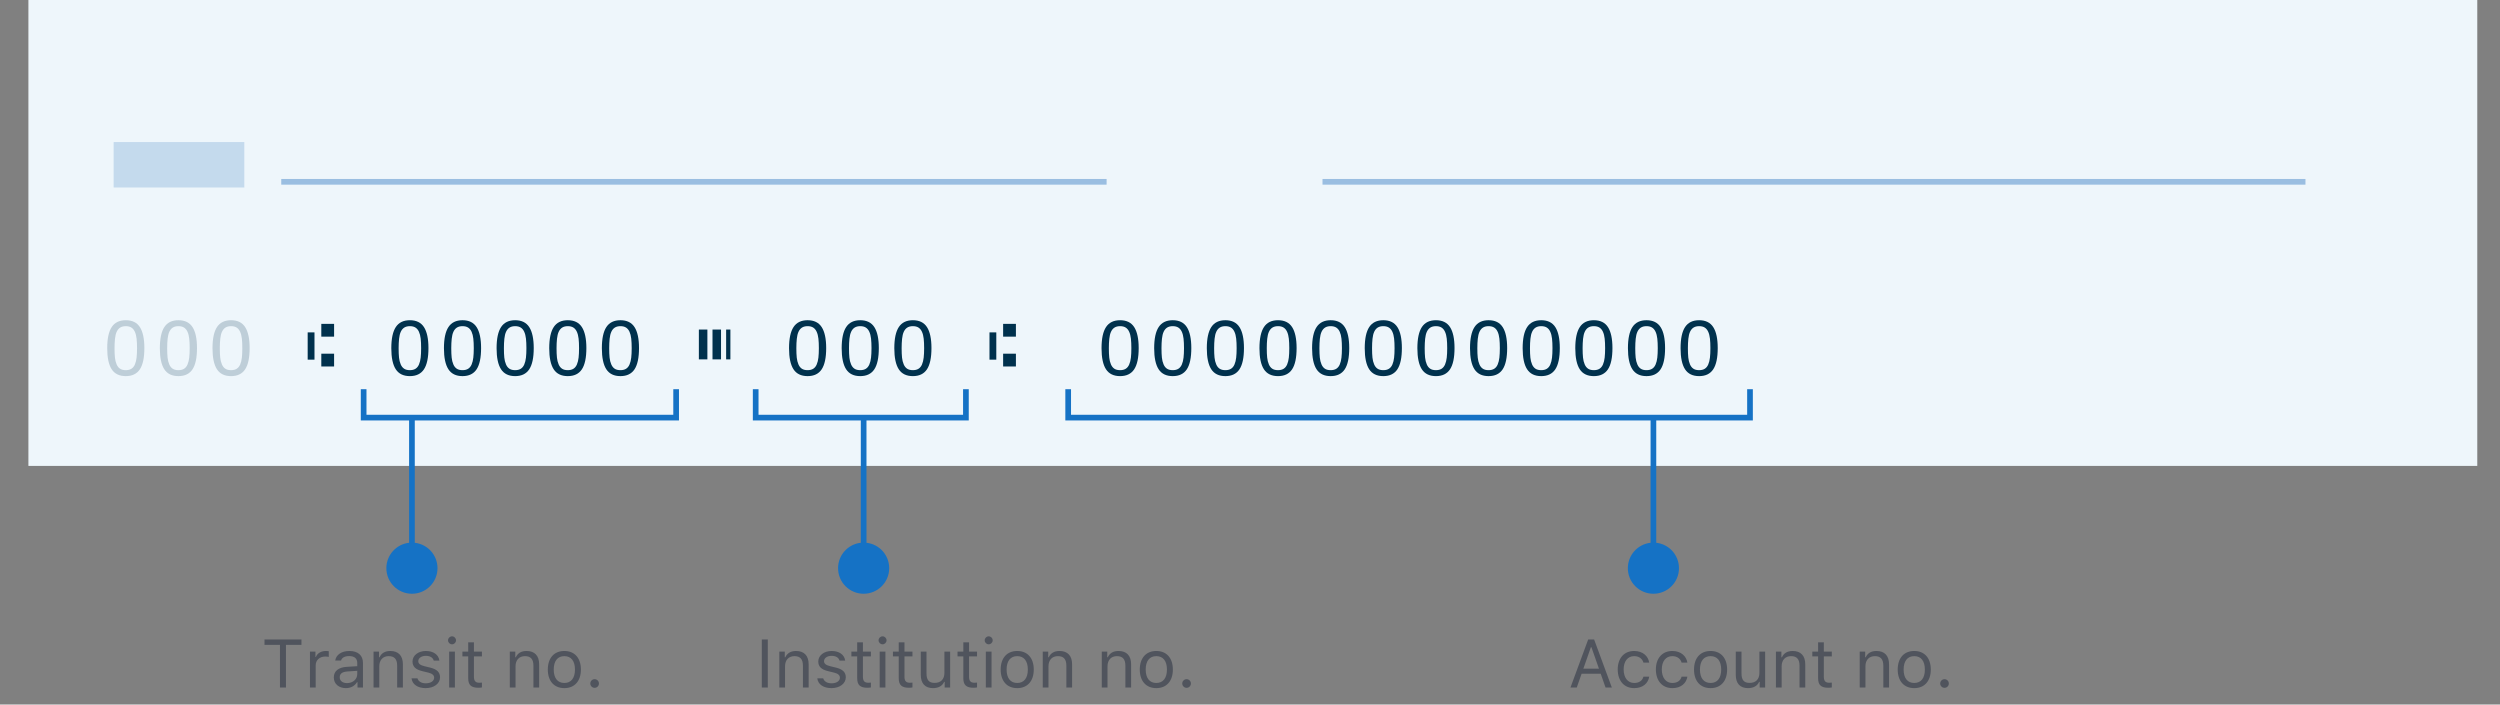 <svg width="440" height="124" viewBox="0 0 440 124" fill="none" xmlns="http://www.w3.org/2000/svg">
<rect x="0" y="0" width="440" height="124" fill="#808080" stroke="none"/>
<rect x="5" width="431" height="82" fill="#EEF6FB"/>
<path fill-rule="evenodd" clip-rule="evenodd" d="M144.611 65.007C144.08 65.8 143.256 66.197 142.139 66.197C141.005 66.197 140.176 65.795 139.654 64.991C139.131 64.187 138.87 62.951 138.87 61.284C138.87 59.604 139.134 58.363 139.663 57.561C140.192 56.759 141.017 56.358 142.139 56.358C143.273 56.358 144.101 56.765 144.624 57.58C145.146 58.394 145.408 59.625 145.408 61.271C145.408 62.968 145.142 64.213 144.611 65.007ZM141.12 64.889C141.376 65.063 141.715 65.149 142.139 65.149C142.536 65.149 142.867 65.067 143.129 64.902C143.391 64.737 143.594 64.487 143.738 64.153C143.886 63.81 143.987 63.407 144.04 62.944C144.093 62.48 144.119 61.923 144.119 61.271C144.119 60.628 144.093 60.069 144.04 59.595C143.987 59.121 143.884 58.719 143.732 58.389C143.584 58.063 143.382 57.818 143.126 57.653C142.87 57.488 142.541 57.405 142.139 57.405C141.741 57.405 141.412 57.488 141.152 57.653C140.891 57.818 140.685 58.068 140.533 58.402C140.389 58.715 140.29 59.123 140.238 59.627C140.185 60.13 140.158 60.683 140.158 61.284C140.158 61.944 140.181 62.496 140.228 62.94C140.275 63.385 140.374 63.783 140.526 64.134C140.666 64.464 140.864 64.716 141.12 64.889ZM151.403 66.197C152.521 66.197 153.345 65.8 153.876 65.007C154.407 64.213 154.672 62.968 154.672 61.271C154.672 59.625 154.411 58.394 153.888 57.58C153.366 56.765 152.537 56.358 151.403 56.358C150.282 56.358 149.457 56.759 148.928 57.561C148.399 58.363 148.134 59.604 148.134 61.284C148.134 62.951 148.396 64.187 148.918 64.991C149.441 65.795 150.269 66.197 151.403 66.197ZM150.385 64.889C150.641 65.063 150.98 65.149 151.403 65.149C151.801 65.149 152.131 65.067 152.394 64.902C152.656 64.737 152.859 64.487 153.003 64.153C153.151 63.81 153.252 63.407 153.304 62.944C153.357 62.48 153.384 61.923 153.384 61.271C153.384 60.628 153.357 60.069 153.304 59.595C153.252 59.121 153.149 58.719 152.997 58.389C152.848 58.063 152.646 57.818 152.39 57.653C152.134 57.488 151.805 57.405 151.403 57.405C151.006 57.405 150.677 57.488 150.416 57.653C150.156 57.818 149.95 58.068 149.797 58.402C149.653 58.715 149.555 59.123 149.502 59.627C149.449 60.13 149.423 60.683 149.423 61.284C149.423 61.944 149.446 62.496 149.493 62.94C149.539 63.385 149.639 63.783 149.791 64.134C149.931 64.464 150.128 64.716 150.385 64.889ZM160.668 66.197C161.785 66.197 162.609 65.8 163.14 65.007C163.671 64.213 163.937 62.968 163.937 61.271C163.937 59.625 163.676 58.394 163.153 57.58C162.63 56.765 161.802 56.358 160.668 56.358C159.547 56.358 158.721 56.759 158.192 57.561C157.663 58.363 157.399 59.604 157.399 61.284C157.399 62.951 157.66 64.187 158.183 64.991C158.705 65.795 159.534 66.197 160.668 66.197ZM159.649 64.889C159.905 65.063 160.245 65.149 160.668 65.149C161.066 65.149 161.396 65.067 161.658 64.902C161.921 64.737 162.124 64.487 162.268 64.153C162.416 63.81 162.516 63.407 162.569 62.944C162.622 62.48 162.648 61.923 162.648 61.271C162.648 60.628 162.622 60.069 162.569 59.595C162.516 59.121 162.414 58.719 162.261 58.389C162.113 58.063 161.911 57.818 161.655 57.653C161.399 57.488 161.07 57.405 160.668 57.405C160.27 57.405 159.941 57.488 159.681 57.653C159.421 57.818 159.214 58.068 159.062 58.402C158.918 58.715 158.82 59.123 158.767 59.627C158.714 60.13 158.688 60.683 158.688 61.284C158.688 61.944 158.711 62.496 158.757 62.94C158.804 63.385 158.903 63.783 159.056 64.134C159.195 64.464 159.393 64.716 159.649 64.889Z" fill="#00314D"/>
<path opacity="0.2" fill-rule="evenodd" clip-rule="evenodd" d="M24.611 65.007C24.08 65.8 23.256 66.197 22.139 66.197C21.005 66.197 20.176 65.795 19.654 64.991C19.131 64.187 18.87 62.951 18.87 61.284C18.87 59.604 19.134 58.363 19.663 57.561C20.192 56.759 21.017 56.358 22.139 56.358C23.273 56.358 24.101 56.765 24.624 57.58C25.146 58.394 25.408 59.625 25.408 61.271C25.408 62.968 25.142 64.213 24.611 65.007ZM21.12 64.889C21.376 65.063 21.715 65.149 22.139 65.149C22.537 65.149 22.866 65.067 23.129 64.902C23.391 64.737 23.594 64.487 23.738 64.153C23.886 63.81 23.987 63.407 24.04 62.944C24.093 62.48 24.119 61.923 24.119 61.271C24.119 60.628 24.093 60.069 24.04 59.595C23.987 59.121 23.884 58.719 23.732 58.389C23.584 58.063 23.382 57.818 23.126 57.653C22.87 57.488 22.541 57.405 22.139 57.405C21.741 57.405 21.412 57.488 21.152 57.653C20.891 57.818 20.685 58.068 20.533 58.402C20.389 58.715 20.29 59.123 20.238 59.627C20.185 60.13 20.158 60.683 20.158 61.284C20.158 61.944 20.181 62.496 20.228 62.94C20.275 63.385 20.374 63.783 20.526 64.134C20.666 64.464 20.864 64.716 21.12 64.889ZM31.403 66.197C32.52 66.197 33.345 65.8 33.876 65.007C34.407 64.213 34.672 62.968 34.672 61.271C34.672 59.625 34.411 58.394 33.888 57.58C33.366 56.765 32.537 56.358 31.403 56.358C30.282 56.358 29.457 56.759 28.928 57.561C28.399 58.363 28.134 59.604 28.134 61.284C28.134 62.951 28.396 64.187 28.918 64.991C29.441 65.795 30.269 66.197 31.403 66.197ZM30.384 64.889C30.64 65.063 30.98 65.149 31.403 65.149C31.801 65.149 32.131 65.067 32.394 64.902C32.656 64.737 32.859 64.487 33.003 64.153C33.151 63.81 33.252 63.407 33.304 62.944C33.357 62.48 33.384 61.923 33.384 61.271C33.384 60.628 33.357 60.069 33.304 59.595C33.252 59.121 33.149 58.719 32.997 58.389C32.849 58.063 32.646 57.818 32.39 57.653C32.134 57.488 31.805 57.405 31.403 57.405C31.006 57.405 30.677 57.488 30.416 57.653C30.156 57.818 29.95 58.068 29.797 58.402C29.654 58.715 29.555 59.123 29.502 59.627C29.449 60.13 29.423 60.683 29.423 61.284C29.423 61.944 29.446 62.496 29.493 62.94C29.539 63.385 29.639 63.783 29.791 64.134C29.931 64.464 30.128 64.716 30.384 64.889ZM40.668 66.197C41.785 66.197 42.609 65.8 43.14 65.007C43.672 64.213 43.937 62.968 43.937 61.271C43.937 59.625 43.676 58.394 43.153 57.58C42.63 56.765 41.802 56.358 40.668 56.358C39.547 56.358 38.721 56.759 38.192 57.561C37.663 58.363 37.399 59.604 37.399 61.284C37.399 62.951 37.66 64.187 38.183 64.991C38.706 65.795 39.534 66.197 40.668 66.197ZM39.649 64.889C39.905 65.063 40.245 65.149 40.668 65.149C41.066 65.149 41.396 65.067 41.658 64.902C41.921 64.737 42.124 64.487 42.268 64.153C42.416 63.81 42.516 63.407 42.569 62.944C42.622 62.48 42.648 61.923 42.648 61.271C42.648 60.628 42.622 60.069 42.569 59.595C42.516 59.121 42.414 58.719 42.261 58.389C42.113 58.063 41.911 57.818 41.655 57.653C41.399 57.488 41.07 57.405 40.668 57.405C40.27 57.405 39.941 57.488 39.681 57.653C39.421 57.818 39.214 58.068 39.062 58.402C38.918 58.715 38.82 59.123 38.767 59.627C38.714 60.13 38.688 60.683 38.688 61.284C38.688 61.944 38.711 62.496 38.757 62.94C38.804 63.385 38.903 63.783 39.056 64.134C39.195 64.464 39.393 64.716 39.649 64.889Z" fill="#00314D"/>
<path fill-rule="evenodd" clip-rule="evenodd" d="M74.611 65.007C74.08 65.8 73.256 66.197 72.139 66.197C71.005 66.197 70.176 65.795 69.654 64.991C69.131 64.187 68.87 62.951 68.87 61.284C68.87 59.604 69.134 58.363 69.663 57.561C70.192 56.759 71.017 56.358 72.139 56.358C73.273 56.358 74.101 56.765 74.624 57.58C75.146 58.394 75.408 59.625 75.408 61.271C75.408 62.968 75.142 64.213 74.611 65.007ZM71.12 64.889C71.376 65.063 71.716 65.149 72.139 65.149C72.537 65.149 72.867 65.067 73.129 64.902C73.391 64.737 73.594 64.487 73.738 64.153C73.886 63.81 73.987 63.407 74.04 62.944C74.093 62.48 74.119 61.923 74.119 61.271C74.119 60.628 74.093 60.069 74.04 59.595C73.987 59.121 73.884 58.719 73.732 58.389C73.584 58.063 73.382 57.818 73.126 57.653C72.87 57.488 72.541 57.405 72.139 57.405C71.741 57.405 71.412 57.488 71.152 57.653C70.891 57.818 70.685 58.068 70.533 58.402C70.389 58.715 70.29 59.123 70.237 59.627C70.185 60.13 70.158 60.683 70.158 61.284C70.158 61.944 70.181 62.496 70.228 62.94C70.275 63.385 70.374 63.783 70.526 64.134C70.666 64.464 70.864 64.716 71.12 64.889ZM81.403 66.197C82.52 66.197 83.345 65.8 83.876 65.007C84.407 64.213 84.672 62.968 84.672 61.271C84.672 59.625 84.411 58.394 83.888 57.58C83.366 56.765 82.537 56.358 81.403 56.358C80.282 56.358 79.457 56.759 78.928 57.561C78.399 58.363 78.134 59.604 78.134 61.284C78.134 62.951 78.396 64.187 78.918 64.991C79.441 65.795 80.269 66.197 81.403 66.197ZM80.385 64.889C80.641 65.063 80.98 65.149 81.403 65.149C81.801 65.149 82.131 65.067 82.394 64.902C82.656 64.737 82.859 64.487 83.003 64.153C83.151 63.81 83.251 63.407 83.304 62.944C83.357 62.48 83.384 61.923 83.384 61.271C83.384 60.628 83.357 60.069 83.304 59.595C83.251 59.121 83.149 58.719 82.997 58.389C82.849 58.063 82.646 57.818 82.39 57.653C82.134 57.488 81.805 57.405 81.403 57.405C81.005 57.405 80.677 57.488 80.416 57.653C80.156 57.818 79.95 58.068 79.797 58.402C79.653 58.715 79.555 59.123 79.502 59.627C79.449 60.13 79.423 60.683 79.423 61.284C79.423 61.944 79.446 62.496 79.493 62.94C79.539 63.385 79.639 63.783 79.791 64.134C79.931 64.464 80.129 64.716 80.385 64.889ZM90.668 66.197C91.785 66.197 92.609 65.8 93.14 65.007C93.671 64.213 93.937 62.968 93.937 61.271C93.937 59.625 93.676 58.394 93.153 57.58C92.63 56.765 91.802 56.358 90.668 56.358C89.546 56.358 88.721 56.759 88.192 57.561C87.663 58.363 87.399 59.604 87.399 61.284C87.399 62.951 87.66 64.187 88.183 64.991C88.706 65.795 89.534 66.197 90.668 66.197ZM89.649 64.889C89.905 65.063 90.245 65.149 90.668 65.149C91.066 65.149 91.396 65.067 91.658 64.902C91.921 64.737 92.124 64.487 92.268 64.153C92.416 63.81 92.516 63.407 92.569 62.944C92.622 62.48 92.648 61.923 92.648 61.271C92.648 60.628 92.622 60.069 92.569 59.595C92.516 59.121 92.414 58.719 92.261 58.389C92.113 58.063 91.911 57.818 91.655 57.653C91.399 57.488 91.07 57.405 90.668 57.405C90.27 57.405 89.941 57.488 89.681 57.653C89.421 57.818 89.214 58.068 89.062 58.402C88.918 58.715 88.82 59.123 88.767 59.627C88.714 60.13 88.688 60.683 88.688 61.284C88.688 61.944 88.711 62.496 88.757 62.94C88.804 63.385 88.903 63.783 89.056 64.134C89.195 64.464 89.393 64.716 89.649 64.889ZM99.933 66.197C101.05 66.197 101.874 65.8 102.405 65.007C102.936 64.213 103.202 62.968 103.202 61.271C103.202 59.625 102.94 58.394 102.418 57.58C101.895 56.765 101.067 56.358 99.933 56.358C98.811 56.358 97.986 56.759 97.457 57.561C96.928 58.363 96.664 59.604 96.664 61.284C96.664 62.951 96.925 64.187 97.448 64.991C97.97 65.795 98.799 66.197 99.933 66.197ZM98.914 64.889C99.17 65.063 99.509 65.149 99.933 65.149C100.33 65.149 100.66 65.067 100.923 64.902C101.185 64.737 101.388 64.487 101.532 64.153C101.68 63.81 101.781 63.407 101.834 62.944C101.887 62.48 101.913 61.923 101.913 61.271C101.913 60.628 101.887 60.069 101.834 59.595C101.781 59.121 101.678 58.719 101.526 58.389C101.378 58.063 101.176 57.818 100.92 57.653C100.664 57.488 100.335 57.405 99.933 57.405C99.535 57.405 99.206 57.488 98.946 57.653C98.685 57.818 98.479 58.068 98.327 58.402C98.183 58.715 98.084 59.123 98.031 59.627C97.979 60.13 97.952 60.683 97.952 61.284C97.952 61.944 97.975 62.496 98.022 62.94C98.069 63.385 98.168 63.783 98.32 64.134C98.46 64.464 98.658 64.716 98.914 64.889ZM109.197 66.197C110.314 66.197 111.139 65.8 111.67 65.007C112.201 64.213 112.466 62.968 112.466 61.271C112.466 59.625 112.205 58.394 111.682 57.58C111.16 56.765 110.331 56.358 109.197 56.358C108.076 56.358 107.251 56.759 106.722 57.561C106.193 58.363 105.928 59.604 105.928 61.284C105.928 62.951 106.19 64.187 106.712 64.991C107.235 65.795 108.063 66.197 109.197 66.197ZM108.178 64.889C108.434 65.063 108.774 65.149 109.197 65.149C109.595 65.149 109.925 65.067 110.188 64.902C110.45 64.737 110.653 64.487 110.797 64.153C110.945 63.81 111.045 63.407 111.098 62.944C111.151 62.48 111.178 61.923 111.178 61.271C111.178 60.628 111.151 60.069 111.098 59.595C111.045 59.121 110.943 58.719 110.791 58.389C110.642 58.063 110.44 57.818 110.184 57.653C109.928 57.488 109.599 57.405 109.197 57.405C108.799 57.405 108.47 57.488 108.21 57.653C107.95 57.818 107.744 58.068 107.591 58.402C107.447 58.715 107.349 59.123 107.296 59.627C107.243 60.13 107.217 60.683 107.217 61.284C107.217 61.944 107.24 62.496 107.287 62.94C107.333 63.385 107.433 63.783 107.585 64.134C107.725 64.464 107.922 64.716 108.178 64.889Z" fill="#00314D"/>
<path fill-rule="evenodd" clip-rule="evenodd" d="M199.611 65.007C199.08 65.8 198.256 66.197 197.139 66.197C196.005 66.197 195.176 65.795 194.654 64.991C194.131 64.187 193.87 62.951 193.87 61.284C193.87 59.604 194.134 58.363 194.663 57.561C195.192 56.759 196.017 56.358 197.139 56.358C198.273 56.358 199.101 56.765 199.624 57.58C200.146 58.394 200.408 59.625 200.408 61.271C200.408 62.968 200.142 64.213 199.611 65.007ZM196.12 64.889C196.376 65.063 196.715 65.149 197.139 65.149C197.536 65.149 197.867 65.067 198.129 64.902C198.391 64.737 198.594 64.487 198.738 64.153C198.886 63.81 198.987 63.407 199.04 62.944C199.093 62.48 199.119 61.923 199.119 61.271C199.119 60.628 199.093 60.069 199.04 59.595C198.987 59.121 198.884 58.719 198.732 58.389C198.584 58.063 198.382 57.818 198.126 57.653C197.87 57.488 197.541 57.405 197.139 57.405C196.741 57.405 196.412 57.488 196.152 57.653C195.891 57.818 195.685 58.068 195.533 58.402C195.389 58.715 195.29 59.123 195.238 59.627C195.185 60.13 195.158 60.683 195.158 61.284C195.158 61.944 195.181 62.496 195.228 62.94C195.275 63.385 195.374 63.783 195.526 64.134C195.666 64.464 195.864 64.716 196.12 64.889ZM206.403 66.197C207.521 66.197 208.345 65.8 208.876 65.007C209.407 64.213 209.672 62.968 209.672 61.271C209.672 59.625 209.411 58.394 208.888 57.58C208.366 56.765 207.537 56.358 206.403 56.358C205.282 56.358 204.457 56.759 203.928 57.561C203.399 58.363 203.134 59.604 203.134 61.284C203.134 62.951 203.396 64.187 203.918 64.991C204.441 65.795 205.269 66.197 206.403 66.197ZM205.385 64.889C205.641 65.063 205.98 65.149 206.403 65.149C206.801 65.149 207.131 65.067 207.394 64.902C207.656 64.737 207.859 64.487 208.003 64.153C208.151 63.81 208.252 63.407 208.304 62.944C208.357 62.48 208.384 61.923 208.384 61.271C208.384 60.628 208.357 60.069 208.304 59.595C208.252 59.121 208.149 58.719 207.997 58.389C207.848 58.063 207.646 57.818 207.39 57.653C207.134 57.488 206.805 57.405 206.403 57.405C206.006 57.405 205.677 57.488 205.416 57.653C205.156 57.818 204.95 58.068 204.797 58.402C204.653 58.715 204.555 59.123 204.502 59.627C204.449 60.13 204.423 60.683 204.423 61.284C204.423 61.944 204.446 62.496 204.493 62.94C204.539 63.385 204.639 63.783 204.791 64.134C204.931 64.464 205.128 64.716 205.385 64.889ZM215.668 66.197C216.785 66.197 217.609 65.8 218.14 65.007C218.671 64.213 218.937 62.968 218.937 61.271C218.937 59.625 218.676 58.394 218.153 57.58C217.63 56.765 216.802 56.358 215.668 56.358C214.547 56.358 213.721 56.759 213.192 57.561C212.663 58.363 212.399 59.604 212.399 61.284C212.399 62.951 212.66 64.187 213.183 64.991C213.705 65.795 214.534 66.197 215.668 66.197ZM214.649 64.889C214.905 65.063 215.245 65.149 215.668 65.149C216.066 65.149 216.396 65.067 216.658 64.902C216.921 64.737 217.124 64.487 217.268 64.153C217.416 63.81 217.516 63.407 217.569 62.944C217.622 62.48 217.648 61.923 217.648 61.271C217.648 60.628 217.622 60.069 217.569 59.595C217.516 59.121 217.414 58.719 217.261 58.389C217.113 58.063 216.911 57.818 216.655 57.653C216.399 57.488 216.07 57.405 215.668 57.405C215.27 57.405 214.941 57.488 214.681 57.653C214.421 57.818 214.214 58.068 214.062 58.402C213.918 58.715 213.82 59.123 213.767 59.627C213.714 60.13 213.688 60.683 213.688 61.284C213.688 61.944 213.711 62.496 213.757 62.94C213.804 63.385 213.903 63.783 214.056 64.134C214.195 64.464 214.393 64.716 214.649 64.889ZM224.933 66.197C226.05 66.197 226.874 65.8 227.405 65.007C227.936 64.213 228.202 62.968 228.202 61.271C228.202 59.625 227.94 58.394 227.418 57.58C226.895 56.765 226.067 56.358 224.933 56.358C223.811 56.358 222.986 56.759 222.457 57.561C221.928 58.363 221.664 59.604 221.664 61.284C221.664 62.951 221.925 64.187 222.448 64.991C222.97 65.795 223.799 66.197 224.933 66.197ZM223.914 64.889C224.17 65.063 224.509 65.149 224.933 65.149C225.33 65.149 225.66 65.067 225.923 64.902C226.185 64.737 226.388 64.487 226.532 64.153C226.68 63.81 226.781 63.407 226.834 62.944C226.887 62.48 226.913 61.923 226.913 61.271C226.913 60.628 226.887 60.069 226.834 59.595C226.781 59.121 226.678 58.719 226.526 58.389C226.378 58.063 226.176 57.818 225.92 57.653C225.664 57.488 225.335 57.405 224.933 57.405C224.535 57.405 224.206 57.488 223.946 57.653C223.685 57.818 223.479 58.068 223.327 58.402C223.183 58.715 223.084 59.123 223.031 59.627C222.979 60.13 222.952 60.683 222.952 61.284C222.952 61.944 222.975 62.496 223.022 62.94C223.069 63.385 223.168 63.783 223.32 64.134C223.46 64.464 223.658 64.716 223.914 64.889ZM234.197 66.197C235.314 66.197 236.139 65.8 236.67 65.007C237.201 64.213 237.466 62.968 237.466 61.271C237.466 59.625 237.205 58.394 236.682 57.58C236.16 56.765 235.331 56.358 234.197 56.358C233.076 56.358 232.251 56.759 231.722 57.561C231.193 58.363 230.928 59.604 230.928 61.284C230.928 62.951 231.19 64.187 231.712 64.991C232.235 65.795 233.063 66.197 234.197 66.197ZM233.178 64.889C233.434 65.063 233.774 65.149 234.197 65.149C234.595 65.149 234.925 65.067 235.188 64.902C235.45 64.737 235.653 64.487 235.797 64.153C235.945 63.81 236.045 63.407 236.098 62.944C236.151 62.48 236.178 61.923 236.178 61.271C236.178 60.628 236.151 60.069 236.098 59.595C236.045 59.121 235.943 58.719 235.791 58.389C235.642 58.063 235.44 57.818 235.184 57.653C234.928 57.488 234.599 57.405 234.197 57.405C233.799 57.405 233.47 57.488 233.21 57.653C232.95 57.818 232.744 58.068 232.591 58.402C232.447 58.715 232.349 59.123 232.296 59.627C232.243 60.13 232.217 60.683 232.217 61.284C232.217 61.944 232.24 62.496 232.287 62.94C232.333 63.385 232.433 63.783 232.585 64.134C232.725 64.464 232.922 64.716 233.178 64.889ZM243.462 66.197C244.579 66.197 245.403 65.8 245.934 65.007C246.465 64.213 246.731 62.968 246.731 61.271C246.731 59.625 246.47 58.394 245.947 57.58C245.424 56.765 244.596 56.358 243.462 56.358C242.34 56.358 241.515 56.759 240.986 57.561C240.457 58.363 240.193 59.604 240.193 61.284C240.193 62.951 240.454 64.187 240.977 64.991C241.499 65.795 242.328 66.197 243.462 66.197ZM242.443 64.889C242.699 65.063 243.039 65.149 243.462 65.149C243.86 65.149 244.19 65.067 244.452 64.902C244.715 64.737 244.918 64.487 245.062 64.153C245.21 63.81 245.31 63.407 245.363 62.944C245.416 62.48 245.442 61.923 245.442 61.271C245.442 60.628 245.416 60.069 245.363 59.595C245.31 59.121 245.208 58.719 245.055 58.389C244.907 58.063 244.705 57.818 244.449 57.653C244.193 57.488 243.864 57.405 243.462 57.405C243.064 57.405 242.735 57.488 242.475 57.653C242.215 57.818 242.008 58.068 241.856 58.402C241.712 58.715 241.614 59.123 241.561 59.627C241.508 60.13 241.481 60.683 241.481 61.284C241.481 61.944 241.505 62.496 241.551 62.94C241.598 63.385 241.697 63.783 241.85 64.134C241.989 64.464 242.187 64.716 242.443 64.889ZM252.727 66.197C253.844 66.197 254.668 65.8 255.199 65.007C255.73 64.213 255.996 62.968 255.996 61.271C255.996 59.625 255.734 58.394 255.212 57.58C254.689 56.765 253.861 56.358 252.727 56.358C251.605 56.358 250.78 56.759 250.251 57.561C249.722 58.363 249.458 59.604 249.458 61.284C249.458 62.951 249.719 64.187 250.241 64.991C250.764 65.795 251.592 66.197 252.727 66.197ZM251.708 64.889C251.964 65.063 252.303 65.149 252.727 65.149C253.124 65.149 253.454 65.067 253.717 64.902C253.979 64.737 254.182 64.487 254.326 64.153C254.474 63.81 254.575 63.407 254.628 62.944C254.681 62.48 254.707 61.923 254.707 61.271C254.707 60.628 254.681 60.069 254.628 59.595C254.575 59.121 254.472 58.719 254.32 58.389C254.172 58.063 253.97 57.818 253.714 57.653C253.458 57.488 253.129 57.405 252.727 57.405C252.329 57.405 252 57.488 251.74 57.653C251.479 57.818 251.273 58.068 251.121 58.402C250.977 58.715 250.878 59.123 250.825 59.627C250.773 60.13 250.746 60.683 250.746 61.284C250.746 61.944 250.769 62.496 250.816 62.94C250.862 63.385 250.962 63.783 251.114 64.134C251.254 64.464 251.452 64.716 251.708 64.889ZM261.991 66.197C263.108 66.197 263.933 65.8 264.464 65.007C264.995 64.213 265.26 62.968 265.26 61.271C265.26 59.625 264.999 58.394 264.476 57.58C263.954 56.765 263.125 56.358 261.991 56.358C260.87 56.358 260.045 56.759 259.516 57.561C258.987 58.363 258.722 59.604 258.722 61.284C258.722 62.951 258.983 64.187 259.506 64.991C260.029 65.795 260.857 66.197 261.991 66.197ZM260.972 64.889C261.228 65.063 261.568 65.149 261.991 65.149C262.389 65.149 262.719 65.067 262.981 64.902C263.244 64.737 263.447 64.487 263.591 64.153C263.739 63.81 263.839 63.407 263.892 62.944C263.945 62.48 263.972 61.923 263.972 61.271C263.972 60.628 263.945 60.069 263.892 59.595C263.839 59.121 263.737 58.719 263.584 58.389C263.436 58.063 263.234 57.818 262.978 57.653C262.722 57.488 262.393 57.405 261.991 57.405C261.593 57.405 261.264 57.488 261.004 57.653C260.744 57.818 260.538 58.068 260.385 58.402C260.241 58.715 260.143 59.123 260.09 59.627C260.037 60.13 260.011 60.683 260.011 61.284C260.011 61.944 260.034 62.496 260.081 62.94C260.127 63.385 260.227 63.783 260.379 64.134C260.519 64.464 260.716 64.716 260.972 64.889ZM271.256 66.197C272.373 66.197 273.197 65.8 273.728 65.007C274.259 64.213 274.525 62.968 274.525 61.271C274.525 59.625 274.264 58.394 273.741 57.58C273.218 56.765 272.39 56.358 271.256 56.358C270.134 56.358 269.309 56.759 268.78 57.561C268.251 58.363 267.987 59.604 267.987 61.284C267.987 62.951 268.248 64.187 268.771 64.991C269.293 65.795 270.122 66.197 271.256 66.197ZM270.237 64.889C270.493 65.063 270.833 65.149 271.256 65.149C271.654 65.149 271.984 65.067 272.246 64.902C272.508 64.737 272.712 64.487 272.855 64.153C273.004 63.81 273.104 63.407 273.157 62.944C273.21 62.48 273.236 61.923 273.236 61.271C273.236 60.628 273.21 60.069 273.157 59.595C273.104 59.121 273.001 58.719 272.849 58.389C272.701 58.063 272.499 57.818 272.243 57.653C271.987 57.488 271.658 57.405 271.256 57.405C270.858 57.405 270.529 57.488 270.269 57.653C270.009 57.818 269.802 58.068 269.65 58.402C269.506 58.715 269.408 59.123 269.355 59.627C269.302 60.13 269.275 60.683 269.275 61.284C269.275 61.944 269.299 62.496 269.345 62.94C269.392 63.385 269.491 63.783 269.644 64.134C269.783 64.464 269.981 64.716 270.237 64.889ZM280.521 66.197C281.638 66.197 282.462 65.8 282.993 65.007C283.524 64.213 283.79 62.968 283.79 61.271C283.79 59.625 283.528 58.394 283.006 57.58C282.483 56.765 281.655 56.358 280.521 56.358C279.399 56.358 278.574 56.759 278.045 57.561C277.516 58.363 277.251 59.604 277.251 61.284C277.251 62.951 277.513 64.187 278.035 64.991C278.558 65.795 279.386 66.197 280.521 66.197ZM279.502 64.889C279.758 65.063 280.097 65.149 280.521 65.149C280.918 65.149 281.248 65.067 281.511 64.902C281.773 64.737 281.976 64.487 282.12 64.153C282.268 63.81 282.369 63.407 282.422 62.944C282.475 62.48 282.501 61.923 282.501 61.271C282.501 60.628 282.475 60.069 282.422 59.595C282.369 59.121 282.266 58.719 282.114 58.389C281.966 58.063 281.764 57.818 281.508 57.653C281.252 57.488 280.923 57.405 280.521 57.405C280.123 57.405 279.794 57.488 279.533 57.653C279.273 57.818 279.067 58.068 278.915 58.402C278.771 58.715 278.672 59.123 278.619 59.627C278.566 60.13 278.54 60.683 278.54 61.284C278.54 61.944 278.563 62.496 278.61 62.94C278.656 63.385 278.756 63.783 278.908 64.134C279.048 64.464 279.246 64.716 279.502 64.889ZM289.785 66.197C290.902 66.197 291.726 65.8 292.258 65.007C292.789 64.213 293.054 62.968 293.054 61.271C293.054 59.625 292.793 58.394 292.27 57.58C291.748 56.765 290.919 56.358 289.785 56.358C288.664 56.358 287.839 56.759 287.31 57.561C286.781 58.363 286.516 59.604 286.516 61.284C286.516 62.951 286.777 64.187 287.3 64.991C287.823 65.795 288.651 66.197 289.785 66.197ZM288.766 64.889C289.022 65.063 289.362 65.149 289.785 65.149C290.183 65.149 290.513 65.067 290.775 64.902C291.038 64.737 291.241 64.487 291.385 64.153C291.533 63.81 291.633 63.407 291.686 62.944C291.739 62.48 291.766 61.923 291.766 61.271C291.766 60.628 291.739 60.069 291.686 59.595C291.633 59.121 291.531 58.719 291.378 58.389C291.23 58.063 291.028 57.818 290.772 57.653C290.516 57.488 290.187 57.405 289.785 57.405C289.387 57.405 289.058 57.488 288.798 57.653C288.538 57.818 288.332 58.068 288.179 58.402C288.035 58.715 287.937 59.123 287.884 59.627C287.831 60.13 287.805 60.683 287.805 61.284C287.805 61.944 287.828 62.496 287.875 62.94C287.921 63.385 288.021 63.783 288.173 64.134C288.312 64.464 288.51 64.716 288.766 64.889ZM299.05 66.197C300.167 66.197 300.991 65.8 301.522 65.007C302.053 64.213 302.319 62.968 302.319 61.271C302.319 59.625 302.058 58.394 301.535 57.58C301.012 56.765 300.184 56.358 299.05 56.358C297.928 56.358 297.103 56.759 296.574 57.561C296.045 58.363 295.781 59.604 295.781 61.284C295.781 62.951 296.042 64.187 296.565 64.991C297.087 65.795 297.916 66.197 299.05 66.197ZM298.031 64.889C298.287 65.063 298.627 65.149 299.05 65.149C299.448 65.149 299.778 65.067 300.04 64.902C300.302 64.737 300.506 64.487 300.649 64.153C300.798 63.81 300.898 63.407 300.951 62.944C301.004 62.48 301.03 61.923 301.03 61.271C301.03 60.628 301.004 60.069 300.951 59.595C300.898 59.121 300.795 58.719 300.643 58.389C300.495 58.063 300.293 57.818 300.037 57.653C299.781 57.488 299.452 57.405 299.05 57.405C298.652 57.405 298.323 57.488 298.063 57.653C297.802 57.818 297.596 58.068 297.444 58.402C297.3 58.715 297.202 59.123 297.149 59.627C297.096 60.13 297.069 60.683 297.069 61.284C297.069 61.944 297.093 62.496 297.139 62.94C297.186 63.385 297.285 63.783 297.438 64.134C297.577 64.464 297.775 64.716 298.031 64.889Z" fill="#00314D"/>
<rect x="123" y="58" width="1.5" height="5.25" fill="#00314D"/>
<rect x="125.4" y="58" width="1.5" height="5.25" fill="#00314D"/>
<rect x="127.8" y="58" width="0.75" height="5.25" fill="#00314D"/>
<rect x="56.55" y="57" width="2.25" height="2.25" fill="#00314D"/>
<rect x="56.55" y="62.25" width="2.25" height="2.25" fill="#00314D"/>
<rect x="54.15" y="58.5" width="1.2" height="4.8" fill="#00314D"/>
<rect x="176.55" y="57" width="2.25" height="2.25" fill="#00314D"/>
<rect x="176.55" y="62.25" width="2.25" height="2.25" fill="#00314D"/>
<rect x="174.15" y="58.5" width="1.2" height="4.8" fill="#00314D"/>
<path d="M64.5 68.5V73H118.5V68.5H119.5V74H63.5V68.5H64.5Z" fill="#1572C5"/>
<path d="M133.5 68.5V73H169.5V68.5H170.5V74H132.5V68.5H133.5Z" fill="#1572C5"/>
<path d="M188.5 68.5V73H307.5V68.5H308.5V74H187.5V68.5H188.5Z" fill="#1572C5"/>
<path d="M73 73.5L73.001 95.528C75.25 95.777 77 97.684 77 100C77 102.485 74.985 104.5 72.5 104.5C70.015 104.5 68 102.485 68 100C68 97.684 69.75 95.776 72 95.527L72 73.5H73Z" fill="#1572C5"/>
<path fill-rule="evenodd" clip-rule="evenodd" d="M80.26 112.697C80.26 113.084 79.943 113.4 79.557 113.4C79.17 113.4 78.853 113.084 78.853 112.697C78.853 112.311 79.17 111.994 79.557 111.994C79.943 111.994 80.26 112.311 80.26 112.697ZM50.33 121V113.494H53.055V112.545H46.551V113.494H49.275V121H50.33ZM55.562 121V117.086C55.562 116.195 56.26 115.551 57.221 115.551C57.42 115.551 57.783 115.586 57.865 115.609V114.602C57.736 114.584 57.525 114.572 57.361 114.572C56.523 114.572 55.797 115.006 55.609 115.621H55.516V114.684H54.555V121H55.562ZM62.828 120.068C62.418 120.742 61.727 121.111 60.883 121.111C59.658 121.111 58.75 120.385 58.75 119.23C58.75 118.1 59.582 117.449 61.053 117.361L62.875 117.25V116.676C62.875 115.896 62.389 115.469 61.445 115.469C60.69 115.469 60.162 115.756 60.022 116.254H59.002C59.137 115.24 60.133 114.572 61.48 114.572C63.022 114.572 63.883 115.363 63.883 116.676V121H62.922V120.068H62.828ZM61.07 120.227C60.338 120.227 59.793 119.852 59.793 119.207C59.793 118.574 60.215 118.24 61.176 118.176L62.875 118.064V118.645C62.875 119.547 62.107 120.227 61.07 120.227ZM66.754 117.262V121H65.746V114.684H66.707V115.68H66.801C67.117 114.982 67.732 114.572 68.699 114.572C70.117 114.572 70.908 115.41 70.908 116.91V121H69.9V117.156C69.9 116.02 69.42 115.48 68.412 115.48C67.404 115.48 66.754 116.154 66.754 117.262ZM74.916 121.111C76.352 121.111 77.447 120.332 77.447 119.201C77.447 118.293 76.873 117.777 75.684 117.49L74.711 117.256C73.967 117.074 73.615 116.805 73.615 116.371C73.615 115.809 74.201 115.428 74.951 115.428C75.713 115.428 76.205 115.762 76.34 116.266H77.336C77.201 115.229 76.281 114.572 74.957 114.572C73.615 114.572 72.602 115.363 72.602 116.412C72.602 117.326 73.141 117.836 74.324 118.123L75.408 118.387C76.082 118.551 76.41 118.844 76.41 119.277C76.41 119.857 75.801 120.262 74.951 120.262C74.143 120.262 73.639 119.922 73.469 119.389H72.432C72.543 120.438 73.51 121.111 74.916 121.111ZM80.061 121V114.684H79.053V121H80.061ZM84.818 120.988C84.619 121.023 84.426 121.047 84.227 121.047C82.926 121.047 82.404 120.566 82.404 119.359V115.527H81.385V114.684H82.404V113.049H83.412V114.684H84.818V115.527H83.412V119.102C83.412 119.846 83.693 120.162 84.35 120.162C84.531 120.162 84.631 120.156 84.818 120.139V120.988ZM90.736 121V117.262C90.736 116.154 91.387 115.48 92.394 115.48C93.402 115.48 93.883 116.02 93.883 117.156V121H94.891V116.91C94.891 115.41 94.1 114.572 92.682 114.572C91.715 114.572 91.1 114.982 90.783 115.68H90.689V114.684H89.728V121H90.736ZM102.238 117.842C102.238 119.869 101.125 121.111 99.326 121.111C97.527 121.111 96.414 119.869 96.414 117.842C96.414 115.809 97.527 114.572 99.326 114.572C101.125 114.572 102.238 115.809 102.238 117.842ZM99.326 120.203C98.131 120.203 97.457 119.336 97.457 117.842C97.457 116.342 98.131 115.48 99.326 115.48C100.521 115.48 101.195 116.342 101.195 117.842C101.195 119.336 100.521 120.203 99.326 120.203ZM105.414 120.297C105.414 120.713 105.074 121.059 104.652 121.059C104.236 121.059 103.891 120.713 103.891 120.297C103.891 119.875 104.236 119.535 104.652 119.535C105.074 119.535 105.414 119.875 105.414 120.297Z" fill="#50545D"/>
<path fill-rule="evenodd" clip-rule="evenodd" d="M155.33 113.4C155.717 113.4 156.033 113.084 156.033 112.697C156.033 112.311 155.717 111.994 155.33 111.994C154.943 111.994 154.627 112.311 154.627 112.697C154.627 113.084 154.943 113.4 155.33 113.4ZM135.133 112.545V121H134.078V112.545H135.133ZM138.168 117.262V121H137.16V114.684H138.121V115.68H138.215C138.531 114.982 139.146 114.572 140.113 114.572C141.531 114.572 142.322 115.41 142.322 116.91V121H141.314V117.156C141.314 116.02 140.834 115.48 139.826 115.48C138.818 115.48 138.168 116.154 138.168 117.262ZM146.33 121.111C147.766 121.111 148.861 120.332 148.861 119.201C148.861 118.293 148.287 117.777 147.098 117.49L146.125 117.256C145.381 117.074 145.029 116.805 145.029 116.371C145.029 115.809 145.615 115.428 146.365 115.428C147.127 115.428 147.619 115.762 147.754 116.266H148.75C148.615 115.229 147.695 114.572 146.371 114.572C145.029 114.572 144.016 115.363 144.016 116.412C144.016 117.326 144.555 117.836 145.738 118.123L146.822 118.387C147.496 118.551 147.824 118.844 147.824 119.277C147.824 119.857 147.215 120.262 146.365 120.262C145.557 120.262 145.053 119.922 144.883 119.389H143.846C143.957 120.438 144.924 121.111 146.33 121.111ZM153.279 120.988C153.08 121.023 152.887 121.047 152.688 121.047C151.387 121.047 150.865 120.566 150.865 119.359V115.527H149.846V114.684H150.865V113.049H151.873V114.684H153.279V115.527H151.873V119.102C151.873 119.846 152.154 120.162 152.811 120.162C152.992 120.162 153.092 120.156 153.279 120.139V120.988ZM155.834 114.684V121H154.826V114.684H155.834ZM160 121.047C160.199 121.047 160.393 121.023 160.592 120.988V120.139C160.404 120.156 160.305 120.162 160.123 120.162C159.467 120.162 159.186 119.846 159.186 119.102V115.527H160.592V114.684H159.186V113.049H158.178V114.684H157.158V115.527H158.178V119.359C158.178 120.566 158.699 121.047 160 121.047ZM166.17 120.01C165.854 120.713 165.18 121.111 164.213 121.111C162.795 121.111 162.057 120.268 162.057 118.773V114.684H163.064V118.527C163.064 119.664 163.486 120.191 164.494 120.191C165.607 120.191 166.217 119.529 166.217 118.422V114.684H167.225V121H166.264V120.01H166.17ZM171.367 121.047C171.566 121.047 171.76 121.023 171.959 120.988V120.139C171.771 120.156 171.672 120.162 171.49 120.162C170.834 120.162 170.553 119.846 170.553 119.102V115.527H171.959V114.684H170.553V113.049H169.545V114.684H168.525V115.527H169.545V119.359C169.545 120.566 170.066 121.047 171.367 121.047ZM174.713 112.697C174.713 113.084 174.396 113.4 174.01 113.4C173.623 113.4 173.307 113.084 173.307 112.697C173.307 112.311 173.623 111.994 174.01 111.994C174.396 111.994 174.713 112.311 174.713 112.697ZM174.514 121V114.684H173.506V121H174.514ZM181.943 117.842C181.943 119.869 180.83 121.111 179.031 121.111C177.232 121.111 176.119 119.869 176.119 117.842C176.119 115.809 177.232 114.572 179.031 114.572C180.83 114.572 181.943 115.809 181.943 117.842ZM179.031 120.203C177.836 120.203 177.162 119.336 177.162 117.842C177.162 116.342 177.836 115.48 179.031 115.48C180.227 115.48 180.9 116.342 180.9 117.842C180.9 119.336 180.227 120.203 179.031 120.203ZM184.533 117.262V121H183.525V114.684H184.486V115.68H184.58C184.896 114.982 185.512 114.572 186.479 114.572C187.896 114.572 188.688 115.41 188.688 116.91V121H187.68V117.156C187.68 116.02 187.199 115.48 186.191 115.48C185.184 115.48 184.533 116.154 184.533 117.262ZM194.922 121V117.262C194.922 116.154 195.572 115.48 196.58 115.48C197.588 115.48 198.068 116.02 198.068 117.156V121H199.076V116.91C199.076 115.41 198.285 114.572 196.867 114.572C195.9 114.572 195.285 114.982 194.969 115.68H194.875V114.684H193.914V121H194.922ZM206.424 117.842C206.424 119.869 205.311 121.111 203.512 121.111C201.713 121.111 200.6 119.869 200.6 117.842C200.6 115.809 201.713 114.572 203.512 114.572C205.311 114.572 206.424 115.809 206.424 117.842ZM203.512 120.203C202.316 120.203 201.643 119.336 201.643 117.842C201.643 116.342 202.316 115.48 203.512 115.48C204.707 115.48 205.381 116.342 205.381 117.842C205.381 119.336 204.707 120.203 203.512 120.203ZM209.6 120.297C209.6 120.713 209.26 121.059 208.838 121.059C208.422 121.059 208.076 120.713 208.076 120.297C208.076 119.875 208.422 119.535 208.838 119.535C209.26 119.535 209.6 119.875 209.6 120.297Z" fill="#50545D"/>
<path fill-rule="evenodd" clip-rule="evenodd" d="M277.512 121L278.361 118.58H281.725L282.574 121H283.682L280.564 112.545H279.521L276.404 121H277.512ZM281.414 117.684H278.672L279.996 113.91H280.09L281.414 117.684ZM290.262 119.096C290.08 120.256 289.137 121.111 287.619 121.111C285.85 121.111 284.719 119.828 284.719 117.818C284.719 115.85 285.844 114.572 287.613 114.572C289.148 114.572 290.086 115.492 290.262 116.617H289.242C289.078 115.99 288.521 115.48 287.613 115.48C286.477 115.48 285.762 116.389 285.762 117.818C285.762 119.277 286.488 120.203 287.613 120.203C288.463 120.203 289.055 119.811 289.242 119.096H290.262ZM294.334 121.111C295.852 121.111 296.795 120.256 296.977 119.096H295.957C295.77 119.811 295.178 120.203 294.328 120.203C293.203 120.203 292.477 119.277 292.477 117.818C292.477 116.389 293.191 115.48 294.328 115.48C295.236 115.48 295.793 115.99 295.957 116.617H296.977C296.801 115.492 295.863 114.572 294.328 114.572C292.559 114.572 291.434 115.85 291.434 117.818C291.434 119.828 292.564 121.111 294.334 121.111ZM303.973 117.842C303.973 119.869 302.859 121.111 301.061 121.111C299.262 121.111 298.148 119.869 298.148 117.842C298.148 115.809 299.262 114.572 301.061 114.572C302.859 114.572 303.973 115.809 303.973 117.842ZM301.061 120.203C299.865 120.203 299.191 119.336 299.191 117.842C299.191 116.342 299.865 115.48 301.061 115.48C302.256 115.48 302.93 116.342 302.93 117.842C302.93 119.336 302.256 120.203 301.061 120.203ZM309.609 120.01C309.293 120.713 308.619 121.111 307.652 121.111C306.234 121.111 305.496 120.268 305.496 118.773V114.684H306.504V118.527C306.504 119.664 306.926 120.191 307.934 120.191C309.047 120.191 309.656 119.529 309.656 118.422V114.684H310.664V121H309.703V120.01H309.609ZM313.57 121V117.262C313.57 116.154 314.221 115.48 315.229 115.48C316.236 115.48 316.717 116.02 316.717 117.156V121H317.725V116.91C317.725 115.41 316.934 114.572 315.516 114.572C314.549 114.572 313.934 114.982 313.617 115.68H313.523V114.684H312.562V121H313.57ZM322.4 120.988C322.201 121.023 322.008 121.047 321.809 121.047C320.508 121.047 319.986 120.566 319.986 119.359V115.527H318.967V114.684H319.986V113.049H320.994V114.684H322.4V115.527H320.994V119.102C320.994 119.846 321.275 120.162 321.932 120.162C322.113 120.162 322.213 120.156 322.4 120.139V120.988ZM328.318 121V117.262C328.318 116.154 328.969 115.48 329.977 115.48C330.984 115.48 331.465 116.02 331.465 117.156V121H332.473V116.91C332.473 115.41 331.682 114.572 330.264 114.572C329.297 114.572 328.682 114.982 328.365 115.68H328.271V114.684H327.311V121H328.318ZM339.82 117.842C339.82 119.869 338.707 121.111 336.908 121.111C335.109 121.111 333.996 119.869 333.996 117.842C333.996 115.809 335.109 114.572 336.908 114.572C338.707 114.572 339.82 115.809 339.82 117.842ZM336.908 120.203C335.713 120.203 335.039 119.336 335.039 117.842C335.039 116.342 335.713 115.48 336.908 115.48C338.104 115.48 338.777 116.342 338.777 117.842C338.777 119.336 338.104 120.203 336.908 120.203ZM342.996 120.297C342.996 120.713 342.656 121.059 342.234 121.059C341.818 121.059 341.473 120.713 341.473 120.297C341.473 119.875 341.818 119.535 342.234 119.535C342.656 119.535 342.996 119.875 342.996 120.297Z" fill="#50545D"/>
<path d="M152.5 73.5L152.501 95.528C154.75 95.777 156.5 97.684 156.5 100C156.5 102.485 154.485 104.5 152 104.5C149.515 104.5 147.5 102.485 147.5 100C147.5 97.684 149.25 95.776 151.5 95.527L151.5 73.5H152.5Z" fill="#1572C5"/>
<path d="M291.5 73.5L291.501 95.528C293.75 95.777 295.5 97.684 295.5 100C295.5 102.485 293.485 104.5 291 104.5C288.515 104.5 286.5 102.485 286.5 100C286.5 97.684 288.25 95.776 290.5 95.527L290.5 73.5H291.5Z" fill="#1572C5"/>
<path d="M194.762 31.5V32.5H49.5V31.5H194.762Z" fill="#9ABEE1"/>
<path d="M405.762 31.5V32.5H232.762V31.5H405.762Z" fill="#9ABEE1"/>
<rect opacity="0.5" x="20" y="25" width="23" height="8" fill="#9ABEE1"/>
</svg>
